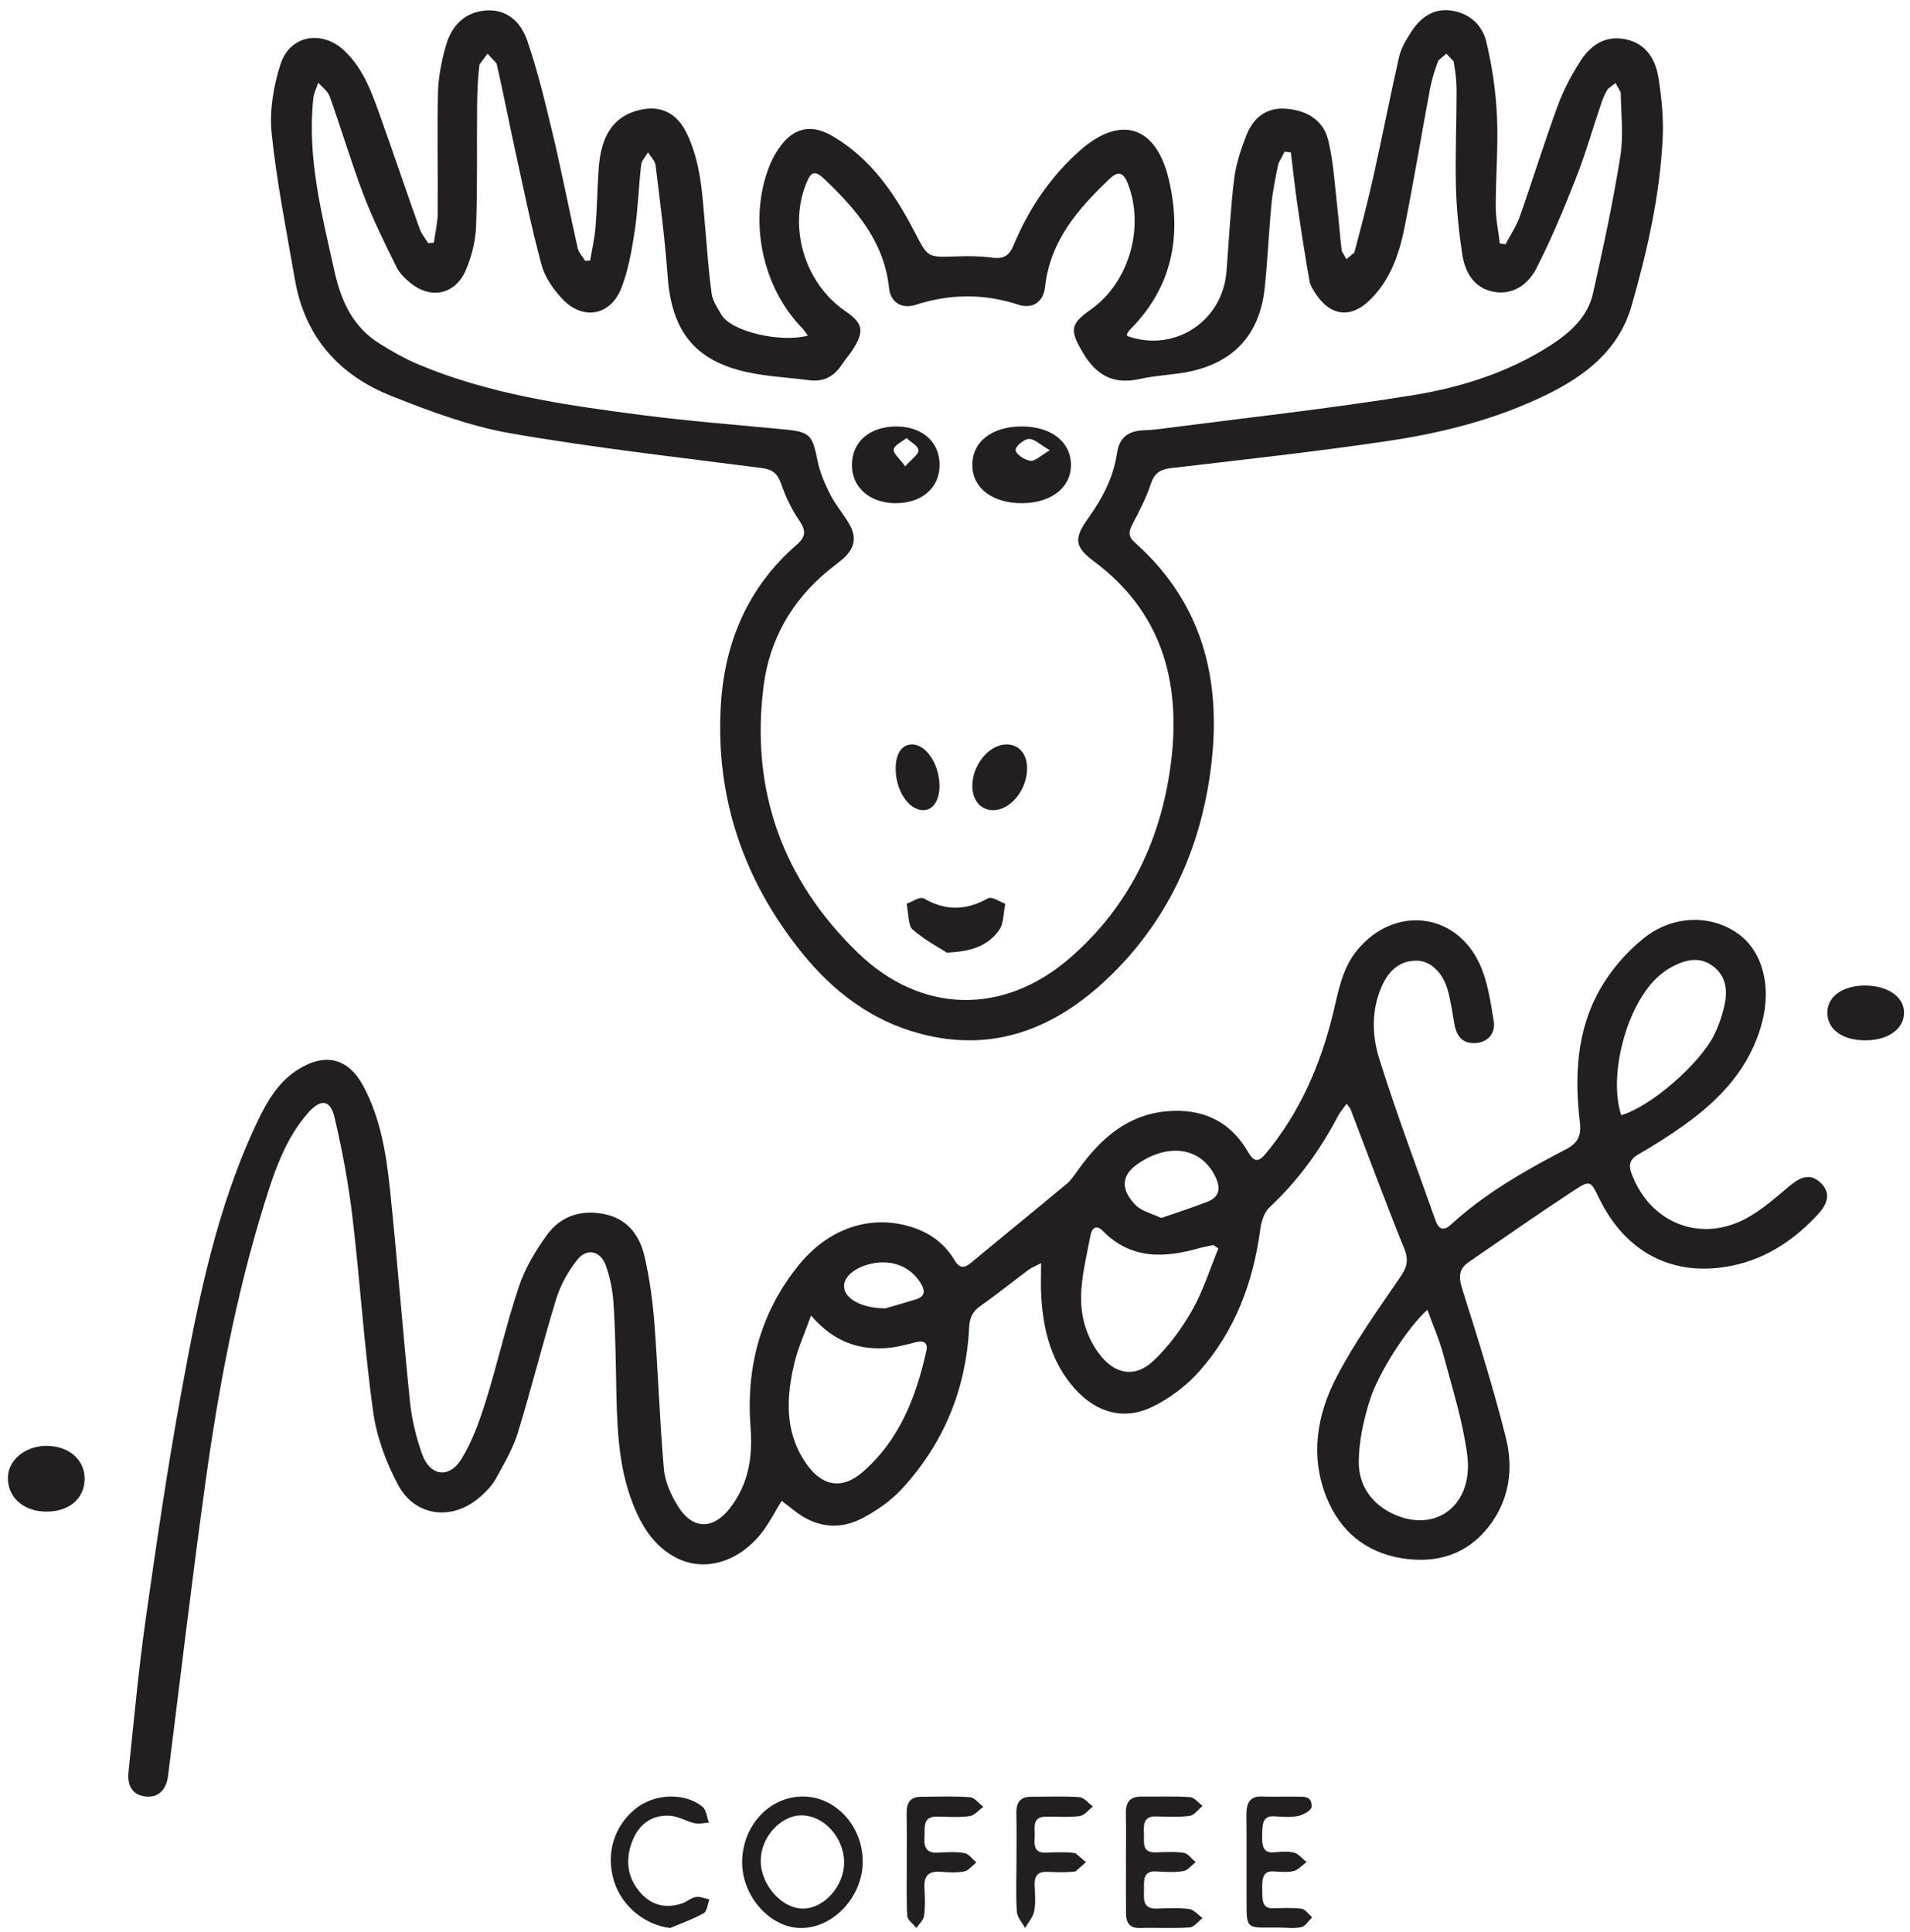 <?xml version="1.0" encoding="UTF-8"?> <svg xmlns="http://www.w3.org/2000/svg" width="87" height="88" viewBox="0 0 87 88" fill="none"><path d="M58.798 6.941L58.514 6.907L58.231 7.451C58.103 8.062 57.975 8.679 57.914 9.298C57.793 10.566 57.74 11.841 57.608 13.108C57.394 15.175 56.261 16.462 54.257 16.911C53.487 17.081 52.679 17.091 51.907 17.266C50.724 17.528 49.936 17.104 49.324 16.064C48.726 15.049 48.728 14.776 49.687 14.1C51.428 12.872 52.15 10.345 51.37 8.355C51.162 7.828 50.912 7.796 50.553 8.136C49.123 9.498 47.836 10.949 47.606 13.057C47.528 13.764 47.033 14.091 46.38 13.878C44.819 13.366 43.268 13.381 41.707 13.886C41.075 14.09 40.566 13.775 40.496 13.126C40.276 11.018 39.007 9.549 37.58 8.184C37.106 7.729 36.935 7.801 36.697 8.424C35.914 10.456 36.694 12.937 38.509 14.177C39.3 14.717 39.38 15.077 38.868 15.887C38.702 16.149 38.495 16.383 38.32 16.645C37.964 17.176 37.483 17.404 36.847 17.32C35.907 17.194 34.953 17.155 34.031 16.953C31.641 16.43 30.592 15.079 30.412 12.592C30.288 10.901 30.068 9.216 29.862 7.531C29.837 7.324 29.637 7.137 29.518 6.941C29.409 7.13 29.226 7.313 29.203 7.515C29.088 8.513 29.061 9.524 28.912 10.515C28.779 11.392 28.624 12.29 28.308 13.109C27.812 14.392 26.539 14.613 25.605 13.607C25.206 13.179 24.824 12.643 24.673 12.09C24.218 10.415 23.872 8.709 23.5 7.013C23.198 5.641 22.933 4.26 22.621 2.89L22.206 2.445L21.839 2.939C21.765 3.558 21.738 4.184 21.732 4.81C21.712 6.641 21.754 8.475 21.685 10.307C21.66 10.983 21.482 11.688 21.215 12.311C20.741 13.418 19.631 13.647 18.702 12.896C18.448 12.689 18.191 12.437 18.051 12.149C17.522 11.073 16.987 9.996 16.559 8.873C15.996 7.396 15.546 5.873 15.014 4.383C14.929 4.147 14.673 3.971 14.496 3.768C14.418 4.005 14.297 4.237 14.272 4.475C13.982 7.177 14.658 9.754 15.233 12.351C15.537 13.721 16.076 14.896 17.285 15.649C17.845 16.001 18.426 16.332 19.033 16.59C22.285 17.96 25.741 18.453 29.197 18.902C31.361 19.183 33.538 19.351 35.71 19.56C36.893 19.675 37.001 19.802 37.235 20.97C37.342 21.507 37.565 22.03 37.815 22.521C38.054 22.996 38.413 23.404 38.681 23.866C39.03 24.468 38.941 24.955 38.43 25.426C38.201 25.632 37.945 25.81 37.706 26.008C36.058 27.374 35.049 29.144 34.781 31.255C34.176 36.017 35.662 40.091 39.065 43.393C41.954 46.199 45.719 46.265 48.747 43.629C51.466 41.263 52.926 38.195 53.352 34.621C53.785 30.977 52.876 27.842 49.828 25.57C48.948 24.912 48.902 24.536 49.563 23.613C50.21 22.713 50.717 21.755 50.879 20.647C50.979 19.945 51.376 19.642 52.037 19.606C52.325 19.592 52.61 19.57 52.895 19.532C56.698 19.041 60.512 18.622 64.297 18.013C66.536 17.653 68.722 16.97 70.67 15.703C71.54 15.132 72.319 14.434 72.558 13.374C73.022 11.306 73.469 9.233 73.803 7.141C73.958 6.186 73.84 5.182 73.822 4.199L73.587 3.782L73.242 4.048C73.12 4.231 73.028 4.439 72.957 4.649C72.562 5.811 72.225 6.994 71.778 8.134C71.234 9.52 70.659 10.898 69.984 12.221C69.608 12.954 68.909 13.469 68.013 13.288C67.117 13.108 66.719 12.379 66.597 11.541C66.448 10.528 66.341 9.5 66.316 8.477C66.28 7.026 66.347 5.571 66.347 4.118C66.347 3.673 66.291 3.226 66.209 2.79L65.879 2.445L65.516 2.754C65.361 3.173 65.223 3.601 65.14 4.037C64.744 6.143 64.396 8.261 63.976 10.362C63.724 11.619 63.3 12.826 62.329 13.73C61.521 14.483 60.65 14.39 60.008 13.494C59.855 13.28 59.689 13.036 59.645 12.788C59.438 11.628 59.261 10.46 59.092 9.294C58.978 8.513 58.894 7.726 58.798 6.941ZM19.763 11.054C19.824 10.604 19.933 10.156 19.937 9.706C19.954 7.875 19.906 6.04 19.95 4.209C19.969 3.505 20.111 2.787 20.302 2.109C20.546 1.243 21.081 0.601 22.034 0.486C23.058 0.364 23.718 0.988 24.01 1.835C24.503 3.26 24.851 4.739 25.202 6.209C25.602 7.9 25.932 9.607 26.314 11.302C26.362 11.513 26.54 11.691 26.658 11.885L26.883 11.866C26.966 11.357 27.084 10.853 27.126 10.342C27.198 9.454 27.206 8.557 27.271 7.666C27.375 6.198 27.922 5.373 28.962 5.056C29.988 4.743 30.794 5.079 31.274 6.06C31.939 7.415 31.988 8.902 32.122 10.37C32.212 11.37 32.275 12.373 32.414 13.368C32.46 13.7 32.674 14.021 32.852 14.325C33.318 15.13 35.603 15.619 36.801 15.287L36.569 14.977C34.684 13.079 34.054 9.932 35.085 7.47C35.222 7.145 35.408 6.828 35.628 6.556C36.245 5.791 37.02 5.666 37.932 6.205C39.657 7.219 40.752 8.809 41.652 10.549C42.259 11.725 42.234 11.728 43.509 11.683C44.059 11.66 44.616 11.664 45.159 11.734C45.669 11.802 45.946 11.704 46.168 11.172C46.852 9.528 47.832 8.071 49.16 6.883C51.026 5.215 52.658 5.715 53.237 8.168C53.848 10.756 53.391 13.094 51.466 15.023L51.344 15.179L51.341 15.307C53.494 16.074 55.686 14.651 55.867 12.364C55.976 10.959 56.045 9.553 56.215 8.156C56.297 7.481 56.52 6.809 56.769 6.17C57.08 5.383 57.665 4.888 58.557 4.951C59.491 5.017 60.271 5.445 60.502 6.392C60.743 7.379 60.794 8.415 60.913 9.43C60.991 10.096 61.033 10.766 61.115 11.43L61.328 11.81L61.69 11.504C62 10.341 62.304 9.177 62.567 8.002C62.97 6.196 63.32 4.379 63.731 2.575C63.819 2.196 64.038 1.832 64.25 1.498C64.694 0.796 65.299 0.339 66.176 0.492C66.971 0.632 67.529 1.168 67.703 1.907C67.963 3.005 68.133 4.141 68.186 5.269C68.249 6.649 68.129 8.039 68.131 9.423C68.133 9.981 68.251 10.536 68.318 11.092L68.576 11.128C68.794 10.711 69.069 10.311 69.224 9.868C69.819 8.188 70.343 6.479 70.958 4.807C71.224 4.081 71.597 3.381 72.019 2.734C72.483 2.028 73.159 1.601 74.053 1.79C74.987 1.988 75.41 2.703 75.544 3.558C75.685 4.456 75.78 5.381 75.735 6.287C75.608 8.89 75.037 11.421 74.323 13.915C73.736 15.966 72.188 17.136 70.385 18.01C68.117 19.11 65.693 19.721 63.228 20.087C59.937 20.578 56.627 20.936 53.321 21.327C52.841 21.385 52.585 21.555 52.423 22.036C52.212 22.664 51.909 23.266 51.597 23.851C51.416 24.191 51.364 24.425 51.691 24.714C54.931 27.595 55.716 31.299 55.094 35.429C54.557 38.986 53.062 42.084 50.466 44.558C48.061 46.852 45.256 47.971 41.923 47.09C39.708 46.505 37.95 45.169 36.527 43.403C33.898 40.141 32.591 36.395 32.832 32.165C32.997 29.255 34.072 26.74 36.292 24.813C36.73 24.434 36.707 24.153 36.395 23.695C36.049 23.192 35.782 22.613 35.578 22.033C35.413 21.565 35.182 21.383 34.691 21.319C30.866 20.825 27.028 20.398 23.232 19.734C21.386 19.412 19.577 18.734 17.822 18.036C15.458 17.095 13.886 15.361 13.435 12.747C13.051 10.528 12.606 8.313 12.373 6.075C12.267 5.045 12.459 3.921 12.776 2.928C13.198 1.607 14.65 1.347 15.67 2.296C16.597 3.16 16.981 4.343 17.393 5.5C17.974 7.136 18.53 8.783 19.113 10.419C19.197 10.657 19.373 10.862 19.506 11.081L19.763 11.054Z" fill="#231F20"></path><path d="M40.327 59.601C40.616 59.516 41.164 59.361 41.708 59.195C42.162 59.056 42.147 58.789 41.925 58.433C41.498 57.749 40.734 57.404 39.87 57.532C39.043 57.656 38.434 58.115 38.445 58.603C38.457 59.132 39.205 59.596 40.327 59.601ZM52.894 55.484C53.635 55.227 54.323 55.006 54.994 54.745C55.544 54.533 55.613 54.137 55.368 53.619C54.729 52.27 53.244 52.041 51.823 53.019C50.961 53.613 51.142 54.299 51.724 54.893C52.005 55.179 52.473 55.282 52.894 55.484ZM73.845 50.799C75.153 50.435 77.427 48.477 78.089 47.124C78.299 46.691 78.457 46.221 78.557 45.75C78.696 45.093 78.614 44.453 78.028 44.014C77.41 43.552 76.774 43.719 76.159 44.041C75.966 44.144 75.783 44.274 75.613 44.416C74.149 45.626 73.231 48.903 73.845 50.799ZM55.498 56.873L55.269 56.715L54.701 56.837C53.082 57.309 51.535 57.404 50.222 56.061C49.947 55.781 49.735 55.937 49.672 56.273C49.516 57.094 49.315 57.913 49.256 58.742C49.182 59.771 49.407 60.76 50.031 61.624C50.741 62.606 51.69 62.804 52.56 61.971C53.246 61.312 53.837 60.51 54.307 59.679C54.803 58.801 55.107 57.812 55.498 56.873ZM36.943 59.929C36.648 60.75 36.349 61.398 36.187 62.078C35.815 63.635 35.731 65.189 36.676 66.605C37.404 67.702 38.335 67.889 39.293 67.057C40.963 65.608 41.727 63.646 42.194 61.545C42.275 61.186 42.103 61.053 41.748 61.135C41.343 61.228 40.937 61.356 40.526 61.396C39.182 61.529 38.003 61.158 36.943 59.929ZM65.018 59.666C64.165 60.417 62.798 62.49 62.39 63.799C62.111 64.69 61.901 65.641 61.891 66.567C61.878 67.647 62.466 68.512 63.48 68.975C65.416 69.863 67.128 68.546 66.832 66.277C66.631 64.736 66.149 63.229 65.748 61.72C65.572 61.051 65.286 60.411 65.018 59.666ZM61.341 50.275C61.181 50.498 61.042 50.654 60.949 50.833C60.131 52.39 59.118 53.796 57.823 55C57.583 55.223 57.453 55.638 57.407 55.983C57.089 58.41 56.256 60.628 54.63 62.465C54.049 63.124 53.287 63.697 52.497 64.082C51.196 64.715 49.947 64.357 48.968 63.274C47.893 62.078 47.521 60.617 47.429 59.062C47.399 58.603 47.422 58.142 47.422 57.542C47.174 57.671 47.004 57.73 46.866 57.833C46.122 58.386 45.4 58.969 44.642 59.504C44.274 59.763 44.165 60.066 44.142 60.504C43.997 63.299 42.981 65.755 41.092 67.811C40.597 68.352 39.957 68.802 39.305 69.148C38.211 69.727 37.129 69.577 36.153 68.792C35.987 68.659 35.817 68.533 35.605 68.369C35.327 68.826 35.111 69.232 34.853 69.607C33.832 71.084 32.196 71.657 30.836 70.979C29.813 70.467 29.239 69.548 28.832 68.516C28.12 66.706 28.103 64.799 28.065 62.897C28.042 61.703 28.023 60.508 27.941 59.316C27.901 58.751 27.782 58.172 27.591 57.639C27.354 56.98 26.734 56.84 26.301 57.38C25.886 57.9 25.534 58.526 25.339 59.161C24.716 61.185 24.209 63.248 23.586 65.273C23.361 66.002 22.958 66.681 22.588 67.356C22.422 67.659 22.166 67.925 21.905 68.158C20.654 69.29 18.93 69.124 18.136 67.647C17.581 66.616 17.153 65.444 16.993 64.29C16.59 61.358 16.403 58.397 16.055 55.456C15.874 53.927 15.592 52.403 15.239 50.905C15.046 50.085 14.61 50.041 14.034 50.694C12.971 51.906 12.482 53.411 12.018 54.907C10.754 58.995 9.962 63.187 9.374 67.415C8.75 71.902 8.221 76.404 7.654 80.9C7.574 81.529 7.225 81.877 6.679 81.841C6.098 81.803 5.781 81.413 5.854 80.719C6.098 78.389 6.31 76.053 6.639 73.734C7.133 70.254 7.642 66.773 8.278 63.318C9.044 59.146 9.88 54.977 11.72 51.104C12.167 50.163 12.69 49.257 13.62 48.692C14.849 47.947 15.874 48.215 16.552 49.479C17.34 50.953 17.596 52.58 17.766 54.204C18.1 57.414 18.343 60.634 18.673 63.846C18.755 64.65 18.951 65.46 19.219 66.224C19.58 67.247 20.465 67.378 21.032 66.443C21.527 65.629 21.857 64.692 22.143 63.773C22.676 62.066 23.062 60.312 23.632 58.62C23.913 57.778 24.392 56.974 24.917 56.252C25.551 55.379 26.497 55.084 27.57 55.316C28.607 55.54 29.145 56.301 29.361 57.243C29.594 58.25 29.731 59.285 29.811 60.316C29.978 62.518 30.046 64.728 30.241 66.927C30.291 67.517 30.577 68.127 30.896 68.638C31.541 69.665 32.454 69.692 33.215 68.743C34.078 67.668 34.294 66.397 34.189 65.054C33.973 62.293 34.63 59.786 36.392 57.618C37.761 55.937 39.664 55.313 41.519 55.894C42.353 56.156 43.022 56.64 43.47 57.393C43.703 57.787 43.913 57.791 44.247 57.511C45.69 56.309 47.149 55.128 48.59 53.927C48.804 53.745 48.962 53.493 49.13 53.262C50.133 51.87 51.349 50.784 53.145 50.622C54.731 50.479 56.018 51.05 56.833 52.451C57.148 52.992 57.339 52.931 57.684 52.517C59.204 50.67 60.132 48.541 60.702 46.239C60.956 45.211 61.109 44.154 61.812 43.292C63.474 41.255 66.284 41.522 67.393 43.9C67.767 44.7 67.892 45.628 68.039 46.514C68.134 47.093 67.749 47.478 67.227 47.514C66.62 47.554 66.349 47.209 66.248 46.659C66.149 46.118 66.084 45.565 65.925 45.041C65.681 44.241 65.112 43.751 64.494 43.761C63.713 43.774 63.24 44.258 62.945 44.919C62.457 46.005 62.491 47.17 62.827 48.237C63.606 50.721 64.524 53.158 65.393 55.61C65.521 55.97 65.738 56.109 66.084 55.791C67.645 54.358 69.47 53.321 71.332 52.352C71.87 52.072 72.034 51.735 71.965 51.142C71.715 49.044 71.809 46.954 72.872 45.079C73.37 44.201 74.078 43.376 74.865 42.745C76.215 41.66 77.971 41.663 79.18 42.543C80.29 43.344 80.697 44.935 80.26 46.583C79.712 48.648 78.355 50.085 76.679 51.277C76.016 51.748 75.32 52.184 74.615 52.592C74.222 52.822 74.176 53.085 74.321 53.472C75.149 55.69 77.41 56.623 79.498 55.524C80.226 55.139 80.869 54.57 81.504 54.032C82.05 53.569 82.471 53.472 82.892 53.847C83.35 54.255 83.341 54.73 82.83 55.291C81.762 56.459 80.487 57.323 78.925 57.65C76.243 58.212 74.05 57.081 72.834 54.575C72.456 53.794 72.427 53.748 71.702 54.222C70.083 55.284 68.495 56.396 66.899 57.492C66.418 57.823 66.443 58.216 66.618 58.761C67.323 60.99 68.023 63.225 68.592 65.492C68.946 66.904 68.755 68.325 67.823 69.528C66.815 70.827 65.427 71.235 63.864 70.985C62.216 70.72 61.042 69.758 60.42 68.205C59.668 66.33 59.985 64.459 60.867 62.753C61.693 61.156 62.755 59.679 63.774 58.186C64.083 57.736 64.179 57.414 63.963 56.879C63.11 54.773 62.325 52.639 61.512 50.515L61.341 50.275Z" fill="#231F20"></path><path d="M38.45 84.826C38.439 83.684 37.503 82.675 36.477 82.697C35.532 82.719 34.651 83.711 34.651 84.758C34.649 85.869 35.62 86.959 36.599 86.943C37.554 86.926 38.46 85.894 38.45 84.826ZM36.483 87.828C35.088 87.823 33.809 86.4 33.805 84.845C33.8 83.177 35.04 81.833 36.579 81.837C38.073 81.841 39.31 83.201 39.296 84.824C39.284 86.412 37.955 87.834 36.483 87.828Z" fill="#231F20"></path><path d="M58.294 87.808C58.038 87.808 57.782 87.81 57.528 87.808C56.882 87.804 56.782 87.7 56.781 86.936C56.774 85.515 56.789 84.094 56.774 82.674C56.767 82.075 56.977 81.823 57.462 81.838C58.01 81.855 58.558 81.836 59.105 81.844C59.396 81.846 59.772 81.815 59.745 82.308C59.733 82.471 59.356 82.681 59.128 82.725C58.771 82.797 58.398 82.761 58.034 82.739C57.474 82.708 57.503 83.159 57.491 83.629C57.479 84.094 57.544 84.419 58.016 84.381C58.325 84.355 58.646 84.321 58.943 84.393C59.149 84.444 59.325 84.675 59.513 84.823C59.318 84.965 59.133 85.18 58.924 85.232C58.625 85.301 58.306 85.263 57.996 85.246C57.507 85.223 57.486 85.612 57.496 86.044C57.507 86.461 57.432 86.938 57.977 86.929C58.416 86.921 58.858 86.893 59.29 86.95C59.459 86.974 59.61 87.206 59.769 87.342C59.605 87.499 59.457 87.747 59.276 87.788C58.959 87.863 58.623 87.811 58.294 87.808Z" fill="#231F20"></path><path d="M51.285 84.836C51.285 84.1 51.3 83.364 51.282 82.63C51.267 82.101 51.465 81.834 51.996 81.84C52.73 81.851 53.467 81.815 54.2 81.864C54.399 81.876 54.585 82.122 54.776 82.263C54.582 82.422 54.401 82.691 54.191 82.719C53.681 82.788 53.157 82.751 52.638 82.744C52.078 82.738 52.086 83.141 52.107 83.529C52.128 83.901 51.985 84.395 52.628 84.382C53.06 84.372 53.498 84.337 53.922 84.403C54.117 84.435 54.282 84.681 54.461 84.83C54.276 84.97 54.105 85.201 53.906 85.233C53.504 85.299 53.087 85.275 52.677 85.248C52.054 85.207 52.109 85.662 52.109 86.056C52.107 86.467 52.016 86.958 52.675 86.943C53.171 86.93 53.675 86.898 54.165 86.962C54.381 86.989 54.572 87.229 54.776 87.374C54.581 87.524 54.391 87.787 54.187 87.802C53.434 87.853 52.675 87.806 51.918 87.828C51.459 87.837 51.294 87.596 51.29 87.176C51.283 86.398 51.288 85.617 51.288 84.836H51.285Z" fill="#231F20"></path><path d="M30.527 87.828C29.389 87.696 28.321 86.841 27.966 85.686C27.587 84.453 27.959 83.196 28.94 82.4C29.799 81.701 31.175 81.634 32.005 82.308C32.171 82.445 32.199 82.784 32.291 83.03C32.071 83.039 31.842 83.099 31.631 83.051C31.258 82.966 30.902 82.741 30.529 82.715C29.738 82.657 29.122 83.059 28.805 83.862C28.487 84.664 28.556 85.464 29.101 86.136C29.629 86.792 30.305 86.959 31.061 86.709C31.28 86.636 31.478 86.451 31.7 86.414C31.894 86.382 32.108 86.483 32.313 86.526C32.232 86.741 32.202 87.07 32.058 87.151C31.57 87.424 31.041 87.609 30.527 87.828Z" fill="#231F20"></path><path d="M41.302 84.857C41.302 84.097 41.31 83.338 41.297 82.577C41.291 82.112 41.479 81.854 41.936 81.85C42.687 81.845 43.438 81.815 44.185 81.869C44.395 81.883 44.59 82.154 44.791 82.307C44.583 82.456 44.387 82.701 44.166 82.731C43.681 82.797 43.183 82.761 42.689 82.752C41.997 82.741 42.142 83.265 42.109 83.697C42.075 84.165 42.216 84.423 42.714 84.395C43.12 84.374 43.534 84.346 43.932 84.415C44.128 84.448 44.293 84.691 44.473 84.84C44.289 84.983 44.122 85.209 43.922 85.249C43.569 85.317 43.193 85.291 42.832 85.266C42.312 85.229 42.073 85.436 42.108 85.998C42.134 86.421 42.148 86.851 42.091 87.268C42.065 87.469 41.865 87.643 41.742 87.828C41.597 87.643 41.338 87.464 41.326 87.271C41.279 86.468 41.305 85.662 41.305 84.857H41.302Z" fill="#231F20"></path><path d="M46.3 84.809C46.3 84.07 46.312 83.334 46.295 82.594C46.285 82.09 46.495 81.845 46.979 81.847C47.708 81.85 48.438 81.814 49.163 81.866C49.379 81.883 49.578 82.144 49.784 82.292C49.584 82.443 49.394 82.701 49.18 82.729C48.671 82.795 48.153 82.748 47.638 82.754C46.967 82.763 47.161 83.297 47.13 83.685C47.1 84.068 47.118 84.417 47.636 84.396C48.086 84.376 48.543 84.355 48.983 84.417L49.465 84.828L48.994 85.246C48.573 85.307 48.138 85.284 47.71 85.269C47.304 85.252 47.114 85.422 47.128 85.854C47.14 86.256 47.183 86.67 47.109 87.057C47.058 87.332 46.838 87.572 46.693 87.828C46.562 87.583 46.334 87.342 46.318 87.087C46.267 86.331 46.3 85.569 46.3 84.809Z" fill="#231F20"></path><path d="M84.929 44.895C85.96 44.885 86.715 45.396 86.729 46.109C86.742 46.846 86.04 47.373 85.025 47.39C83.969 47.408 83.262 46.928 83.235 46.176C83.208 45.425 83.896 44.904 84.929 44.895Z" fill="#231F20"></path><path d="M2.14 65.864C3.159 65.877 3.87 66.511 3.854 67.393C3.838 68.284 3.122 68.876 2.081 68.859C1.041 68.839 0.333 68.188 0.36 67.281C0.385 66.488 1.186 65.85 2.14 65.864Z" fill="#231F20"></path><path d="M47.82 20.512C47.387 20.262 47.115 19.984 46.864 19.995C46.636 20.006 46.242 20.341 46.262 20.511C46.281 20.696 46.67 20.956 46.94 20.992C47.142 21.021 47.412 20.748 47.82 20.512ZM46.559 22.922C45.216 22.929 44.31 22.245 44.289 21.21C44.27 20.136 45.17 19.426 46.544 19.427C47.88 19.429 48.772 20.125 48.782 21.17C48.789 22.205 47.889 22.914 46.559 22.922Z" fill="#231F20"></path><path d="M41.234 21.243C41.531 20.901 41.85 20.697 41.836 20.507C41.824 20.315 41.487 20.139 41.291 19.955C41.083 20.125 40.738 20.278 40.709 20.469C40.681 20.656 40.972 20.882 41.234 21.243ZM40.875 19.428C42.047 19.447 42.82 20.165 42.798 21.218C42.776 22.25 41.961 22.935 40.768 22.922C39.596 22.908 38.792 22.185 38.805 21.156C38.818 20.101 39.648 19.408 40.875 19.428Z" fill="#231F20"></path><path d="M43.134 43.398C42.788 43.175 42.136 42.837 41.558 42.332C41.37 42.169 41.378 41.567 41.297 41.165C41.567 41.079 41.889 40.819 42.1 40.938C43.075 41.496 44.007 41.478 44.981 40.932C45.194 40.814 45.518 41.077 45.79 41.165C45.708 41.567 45.71 42.087 45.526 42.347C44.979 43.115 44.245 43.337 43.134 43.398Z" fill="#231F20"></path><path d="M44.292 35.702C44.35 34.746 45.108 33.888 45.876 33.911C46.461 33.927 46.824 34.41 46.782 35.11C46.722 36.078 45.971 36.931 45.202 36.906C44.626 36.887 44.252 36.391 44.292 35.702Z" fill="#231F20"></path><path d="M42.794 35.808C42.794 36.471 42.492 36.913 42.042 36.906C41.383 36.897 40.793 35.998 40.797 35.007C40.799 34.322 41.078 33.913 41.543 33.911C42.188 33.906 42.792 34.824 42.794 35.808Z" fill="#231F20"></path></svg> 